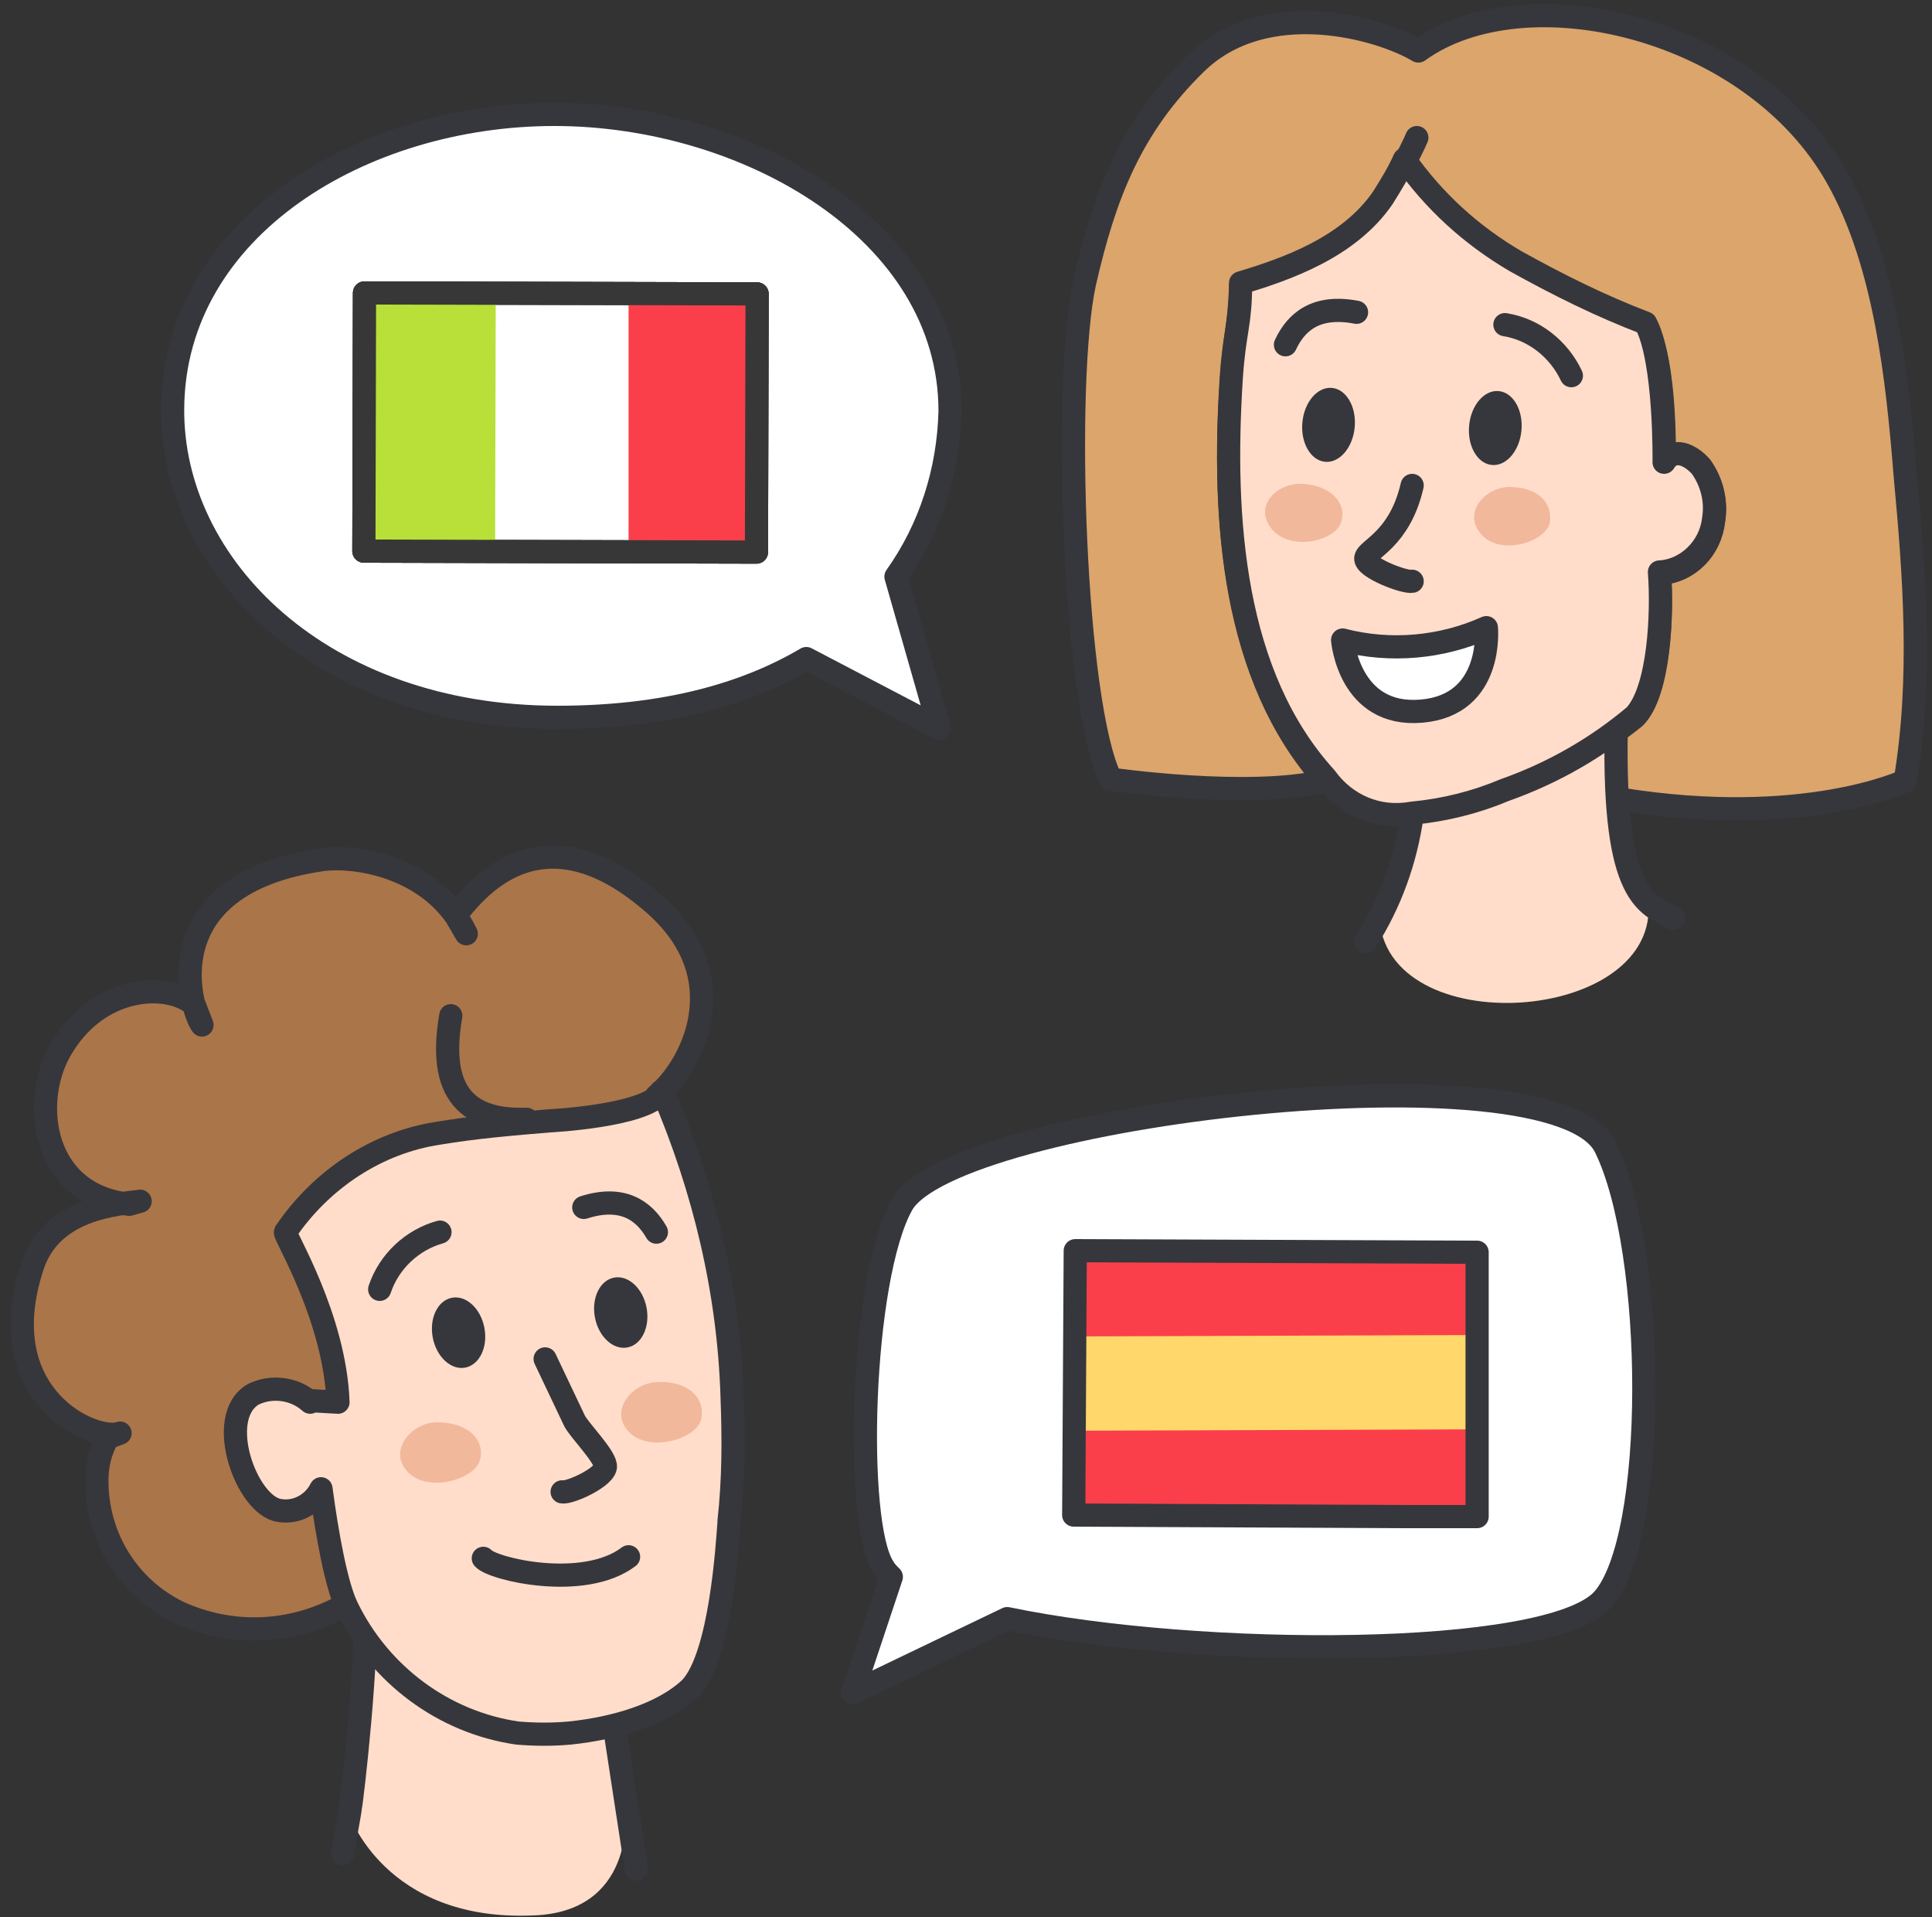 <svg width="125" height="124" viewBox="0 0 125 124" fill="none" xmlns="http://www.w3.org/2000/svg">
<rect x="0" y="0" width="125" height="124" fill="#333333" stroke="none"/>
<g clip-path="url(#clip0_23622_88666)">
<path d="M123.269 50.5C123.269 50.5 116.769 53.6 104.869 51.7L97.369 51.2C100.369 50.1 103.269 48.4 105.769 46.4C107.369 44.8 107.569 39.7 107.369 37.1C109.269 37 110.669 35.5 110.869 33.7C111.069 32.5 110.769 31.3 110.069 30.4C109.369 29.5 108.269 29.1 107.669 30.1C107.669 30.1 107.869 23.5 106.469 21.1C103.569 20 100.769 18.6 98.069 17.1C95.269 15.4 92.769 13.2 90.869 10.5C90.469 11.4 89.969 12.2 89.469 13C87.269 16.2 83.269 17.6 80.269 18.5C80.169 21.2 79.869 21.7 79.669 24.6C79.069 33.7 79.769 43.8 85.769 50.5C80.869 51.7 71.869 50.4 71.869 50.4C69.469 45.6 68.769 24.7 70.169 18.3C71.469 12.6 73.169 8.2 77.369 4.1C81.869 -0.3 89.269 1.8 91.769 3.3C98.669 -1.7 113.369 1.7 118.869 11.5C121.969 17 122.769 24.5 123.269 30.8C123.869 37.2 124.369 43.9 123.269 50.5Z" fill="#DBA56C" stroke="#36373C" stroke-width="1.5" stroke-linecap="round" stroke-linejoin="round"/>
<path d="M104.567 47.2C104.367 58 106.367 58 106.567 58.4C106.667 58.6 106.667 58.7 106.667 58.9C106.467 66.6 88.367 67.3 89.267 58.4C89.267 58.4 90.767 57.2 91.267 52.6L104.567 47.2Z" fill="#FFDDCA"/>
<path d="M88.367 60.9C89.967 58.4 90.967 55.6 91.367 52.7L104.567 47.3C104.367 58.1 106.567 58.5 108.267 59.4" stroke="#36373C" stroke-width="1.5" stroke-linecap="round" stroke-linejoin="round"/>
<path d="M110.866 33.6C110.666 35.4 109.166 36.9 107.366 37C107.566 39.6 107.367 44.6 105.767 46.3C103.267 48.4 100.466 50 97.367 51.1C95.466 51.9 93.466 52.4 91.367 52.6C89.166 53 87.067 52.1 85.766 50.3C79.766 43.7 79.067 33.6 79.666 24.4C79.867 21.4 80.266 21 80.266 18.3C83.266 17.4 87.266 16 89.466 12.8C89.966 12 90.466 11.2 90.867 10.3C92.766 13 95.166 15.2 98.067 16.9C100.767 18.4 103.567 19.8 106.467 20.9C107.767 23.3 107.667 29.9 107.667 29.9C108.267 28.9 109.367 29.4 110.067 30.2C110.767 31.2 111.066 32.4 110.866 33.6Z" fill="#FFDDCA" stroke="#36373C" stroke-width="1.5" stroke-linecap="round" stroke-linejoin="round"/>
<path d="M87.649 27.637C87.77 26.317 87.111 25.177 86.176 25.091C85.241 25.005 84.385 26.005 84.263 27.325C84.141 28.645 84.801 29.785 85.736 29.871C86.671 29.957 87.527 28.957 87.649 27.637Z" fill="#36373C"/>
<path d="M98.438 27.843C98.559 26.523 97.9 25.383 96.965 25.297C96.03 25.211 95.174 26.211 95.052 27.531C94.93 28.851 95.59 29.991 96.525 30.077C97.46 30.163 98.316 29.163 98.438 27.843Z" fill="#36373C"/>
<path d="M83.168 22.3C83.868 20.8 85.168 19.7 87.768 20.2L83.168 22.3Z" fill="#FFDDCA"/>
<path d="M83.168 22.3C83.868 20.8 85.168 19.7 87.768 20.2" stroke="#36373C" stroke-width="1.5" stroke-linecap="round" stroke-linejoin="round"/>
<path d="M97.367 21C99.267 21.3 100.867 22.6 101.667 24.3L97.367 21Z" fill="#FFDDCA"/>
<path d="M97.367 21C99.267 21.3 100.867 22.6 101.667 24.3" stroke="#36373C" stroke-width="1.5" stroke-linecap="round" stroke-linejoin="round"/>
<path d="M96.167 40.6C93.267 41.9 89.967 42.2 86.867 41.4C86.867 41.4 87.267 46.4 91.967 46C96.667 45.6 96.167 40.6 96.167 40.6Z" fill="white" stroke="#36373C" stroke-width="1.5" stroke-linecap="round" stroke-linejoin="round"/>
<path d="M91.366 31.4C90.566 34.9 88.466 35.5 88.366 36.1C88.266 36.7 90.866 37.7 91.366 37.6" fill="#FFDDCA"/>
<path d="M91.366 31.4C90.566 34.9 88.466 35.5 88.366 36.1C88.266 36.7 90.866 37.7 91.366 37.6" stroke="#36373C" stroke-width="1.5" stroke-linecap="round" stroke-linejoin="round"/>
<path d="M91.669 8.9C91.469 9.4 91.169 9.9 90.969 10.4" stroke="#36373C" stroke-width="1.5" stroke-linecap="round" stroke-linejoin="round"/>
<path d="M84.267 31.3C82.667 31.2 81.067 32.7 82.267 34.2C83.467 35.7 86.367 35 86.767 33.8C87.167 32.6 86.167 31.4 84.267 31.3Z" fill="#F2B89B"/>
<path d="M97.669 31.5C96.069 31.5 94.569 33.2 95.869 34.6C97.169 36 100.069 35 100.269 33.8C100.469 32.6 99.569 31.5 97.669 31.5Z" fill="#F2B89B"/>
<path d="M103.668 103.5C100.068 107.3 77.668 107.3 65.168 104.7L55.168 109.5L57.668 102C57.468 101.8 57.268 101.6 57.168 101.4C55.268 98.6 55.668 82.7 58.368 77.9C61.668 72.1 100.568 67.5 103.868 74.2C107.168 80.9 107.268 99.6 103.668 103.5Z" fill="white" stroke="#36373C" stroke-width="1.5" stroke-linecap="round" stroke-linejoin="round"/>
<path d="M22.566 117.3C22.566 117.3 24.866 124.3 34.466 123.9C41.066 123.7 40.466 117.3 40.466 117.3C40.466 117.3 39.366 109.1 39.266 108.4C38.066 108.7 28.966 111.7 23.666 103.3C23.666 103.4 23.566 103.5 23.566 103.6C23.866 106.9 22.766 116.4 22.666 116.8C22.666 117 22.566 117.2 22.566 117.3Z" fill="#FFDDCA"/>
<path d="M41.168 120.9C41.168 120.9 39.368 109.2 39.268 108.5C38.068 108.8 28.968 111.8 23.668 103.4C23.668 103.5 23.568 103.6 23.568 103.7C23.868 107 22.768 116.5 22.668 116.9C22.668 117.1 22.168 119.7 22.168 119.9" stroke="#36373C" stroke-width="1.5" stroke-linecap="round" stroke-linejoin="round"/>
<path d="M42.468 70.9C44.668 69.1 47.768 63.4 42.468 58.6C34.868 51.8 30.568 57.9 29.468 59.2L30.168 60.4C28.168 56.2 23.268 55.3 20.868 55.6C9.768 57.2 12.368 65.4 13.068 66.3L12.568 65C10.868 63.5 6.268 63.7 3.868 68C1.968 71.4 2.768 77.3 8.368 77.9L9.068 77.7C7.668 77.9 3.268 78.1 2.068 82C-0.632 90.4 6.168 93.3 7.768 92.7L6.968 93C6.468 93.9 6.268 94.8 6.268 95.8C6.268 99.4 8.268 102.7 11.568 104.3C14.868 105.8 18.568 105.7 21.768 104.1" fill="#AA7549"/>
<path d="M42.468 70.9C44.668 69.1 47.768 63.4 42.468 58.6C34.868 51.8 30.568 57.9 29.468 59.2L30.168 60.4C28.168 56.2 23.268 55.3 20.868 55.6C9.768 57.2 12.368 65.4 13.068 66.3L12.568 65C10.868 63.5 6.268 63.7 3.868 68C1.968 71.4 2.768 77.3 8.368 77.9L9.068 77.7C7.668 77.9 3.268 78.1 2.068 82C-0.632 90.4 6.168 93.3 7.768 92.7L6.968 93C6.468 93.9 6.268 94.8 6.268 95.8C6.268 99.4 8.268 102.7 11.568 104.3C14.868 105.8 18.568 105.7 21.768 104.1" stroke="#36373C" stroke-width="1.5" stroke-linecap="round" stroke-linejoin="round"/>
<path d="M44.668 109.2C42.868 110.9 39.768 111.8 36.868 112.1C35.768 112.2 34.668 112.2 33.468 112.1C28.668 111.4 24.568 108.3 22.468 104C21.768 102.6 21.168 99.3 20.768 96.3C20.268 97.3 19.168 97.9 18.068 97.7C15.968 97.4 13.868 91.7 16.368 90.2C17.568 89.6 19.068 89.8 20.068 90.7C20.068 90.7 20.068 90.7 20.068 90.6L21.868 90.7C21.668 85.2 18.368 79.9 18.468 79.7C20.768 76.3 24.368 73.9 28.368 73.3C30.768 72.9 33.168 72.7 35.568 72.5C35.568 72.5 41.668 72.2 42.768 70.7V70.6H42.868C45.568 76.9 47.168 83.6 47.368 90.4C47.468 93.1 47.468 95.7 47.168 98.4V98.5C47.068 99.7 46.668 107.1 44.668 109.2Z" fill="#FFDDCA" stroke="#36373C" stroke-width="1.5" stroke-linecap="round" stroke-linejoin="round"/>
<path d="M40.596 87.16C41.518 86.983 42.071 85.828 41.831 84.58C41.592 83.333 40.65 82.465 39.728 82.642C38.806 82.819 38.253 83.974 38.492 85.222C38.732 86.469 39.674 87.337 40.596 87.16Z" fill="#36373C"/>
<path d="M30.104 88.463C31.026 88.286 31.579 87.131 31.339 85.883C31.1 84.636 30.158 83.768 29.236 83.945C28.314 84.122 27.761 85.277 28 86.525C28.24 87.772 29.181 88.64 30.104 88.463Z" fill="#36373C"/>
<path d="M42.469 79.7C41.669 78.3 40.27 77.3 37.77 78.1L42.469 79.7Z" fill="#FFDDCA"/>
<path d="M42.469 79.7C41.669 78.3 40.27 77.3 37.77 78.1" stroke="#36373C" stroke-width="1.5" stroke-linecap="round" stroke-linejoin="round"/>
<path d="M28.466 79.7C26.666 80.2 25.166 81.6 24.566 83.4L28.466 79.7Z" fill="#FFDDCA"/>
<path d="M28.466 79.7C26.666 80.2 25.166 81.6 24.566 83.4" stroke="#36373C" stroke-width="1.5" stroke-linecap="round" stroke-linejoin="round"/>
<path d="M40.669 100.7C37.77 102.9 31.869 101.5 31.27 100.8L40.669 100.7Z" fill="#FFDDCA"/>
<path d="M40.669 100.7C37.77 102.9 31.869 101.5 31.27 100.8" stroke="#36373C" stroke-width="1.5" stroke-linecap="round" stroke-linejoin="round"/>
<path d="M35.27 87.9L37.169 91.9C37.469 92.5 39.069 94.1 39.169 94.8C39.27 95.5 36.87 96.6 36.37 96.5" fill="#FFDDCA"/>
<path d="M35.27 87.9L37.169 91.9C37.469 92.5 39.069 94.1 39.169 94.8C39.27 95.5 36.87 96.6 36.37 96.5" stroke="#36373C" stroke-width="1.5" stroke-linecap="round" stroke-linejoin="round"/>
<path d="M28.267 92C26.668 92 25.067 93.8 26.367 95.2C27.668 96.6 30.767 95.7 31.067 94.4C31.367 93.1 30.267 92 28.267 92Z" fill="#F2B89B"/>
<path d="M42.568 89.4C40.968 89.4 39.368 91.2 40.668 92.6C41.968 94 45.068 93.1 45.368 91.8C45.668 90.5 44.568 89.3 42.568 89.4Z" fill="#F2B89B"/>
<path d="M29.167 65.7C28.167 71.4 30.967 72.5 34.067 72.4L29.167 65.7Z" fill="#AA7549"/>
<path d="M29.167 65.7C28.167 71.4 30.967 72.5 34.067 72.4" stroke="#36373C" stroke-width="1.5" stroke-linecap="round" stroke-linejoin="round"/>
<path d="M57.969 37.3L60.769 47.1L52.169 42.6C48.269 44.9 43.069 46.4 36.069 46.4C20.769 46.4 11.069 36.6 11.169 26.4C11.269 14.7 23.469 7.4 35.869 7.4C48.269 7.4 61.469 14.9 61.469 26.6C61.369 30.5 60.169 34.2 57.969 37.3Z" fill="white" stroke="#36373C" stroke-width="1.5" stroke-linecap="round" stroke-linejoin="round"/>
<path d="M95.439 80.755L69.539 80.846L69.6 98.146L95.499 98.055L95.439 80.755Z" fill="#FFD76A"/>
<path d="M95.459 80.755L69.559 80.846L69.578 86.446L95.478 86.355L95.459 80.755Z" fill="#FB3F4A"/>
<path d="M95.459 92.456L69.559 92.546L69.578 98.146L95.478 98.055L95.459 92.456Z" fill="#FB3F4A"/>
<path d="M90.969 98.1L69.469 98L69.569 80.9L95.569 81V98.1H90.969Z" stroke="#36373C" stroke-width="1.5" stroke-linecap="round" stroke-linejoin="round"/>
<path d="M23.584 18.949L23.543 35.649L48.943 35.711L48.984 19.011L23.584 18.949Z" stroke="#373737" stroke-width="1.5" stroke-linecap="round" stroke-linejoin="round"/>
<path d="M23.584 18.949L23.543 35.649L48.943 35.711L48.984 19.011L23.584 18.949Z" fill="white" stroke="#373737" stroke-width="1.5" stroke-linecap="round" stroke-linejoin="round"/>
<path d="M23.674 18.979L23.633 35.679L32.033 35.7L32.074 19L23.674 18.979Z" fill="#B8E038"/>
<path d="M49.068 18.9H40.668V35.6H49.068V18.9Z" fill="#FB3F4A"/>
<path d="M23.584 18.949L23.543 35.649L48.943 35.711L48.984 19.011L23.584 18.949Z" stroke="#373737" stroke-width="1.5" stroke-linecap="round" stroke-linejoin="round"/>
</g>
<defs>
<clipPath id="clip0_23622_88666">
<rect width="124" height="124" fill="white" transform="translate(0.668)"/>
</clipPath>
</defs>
</svg>
